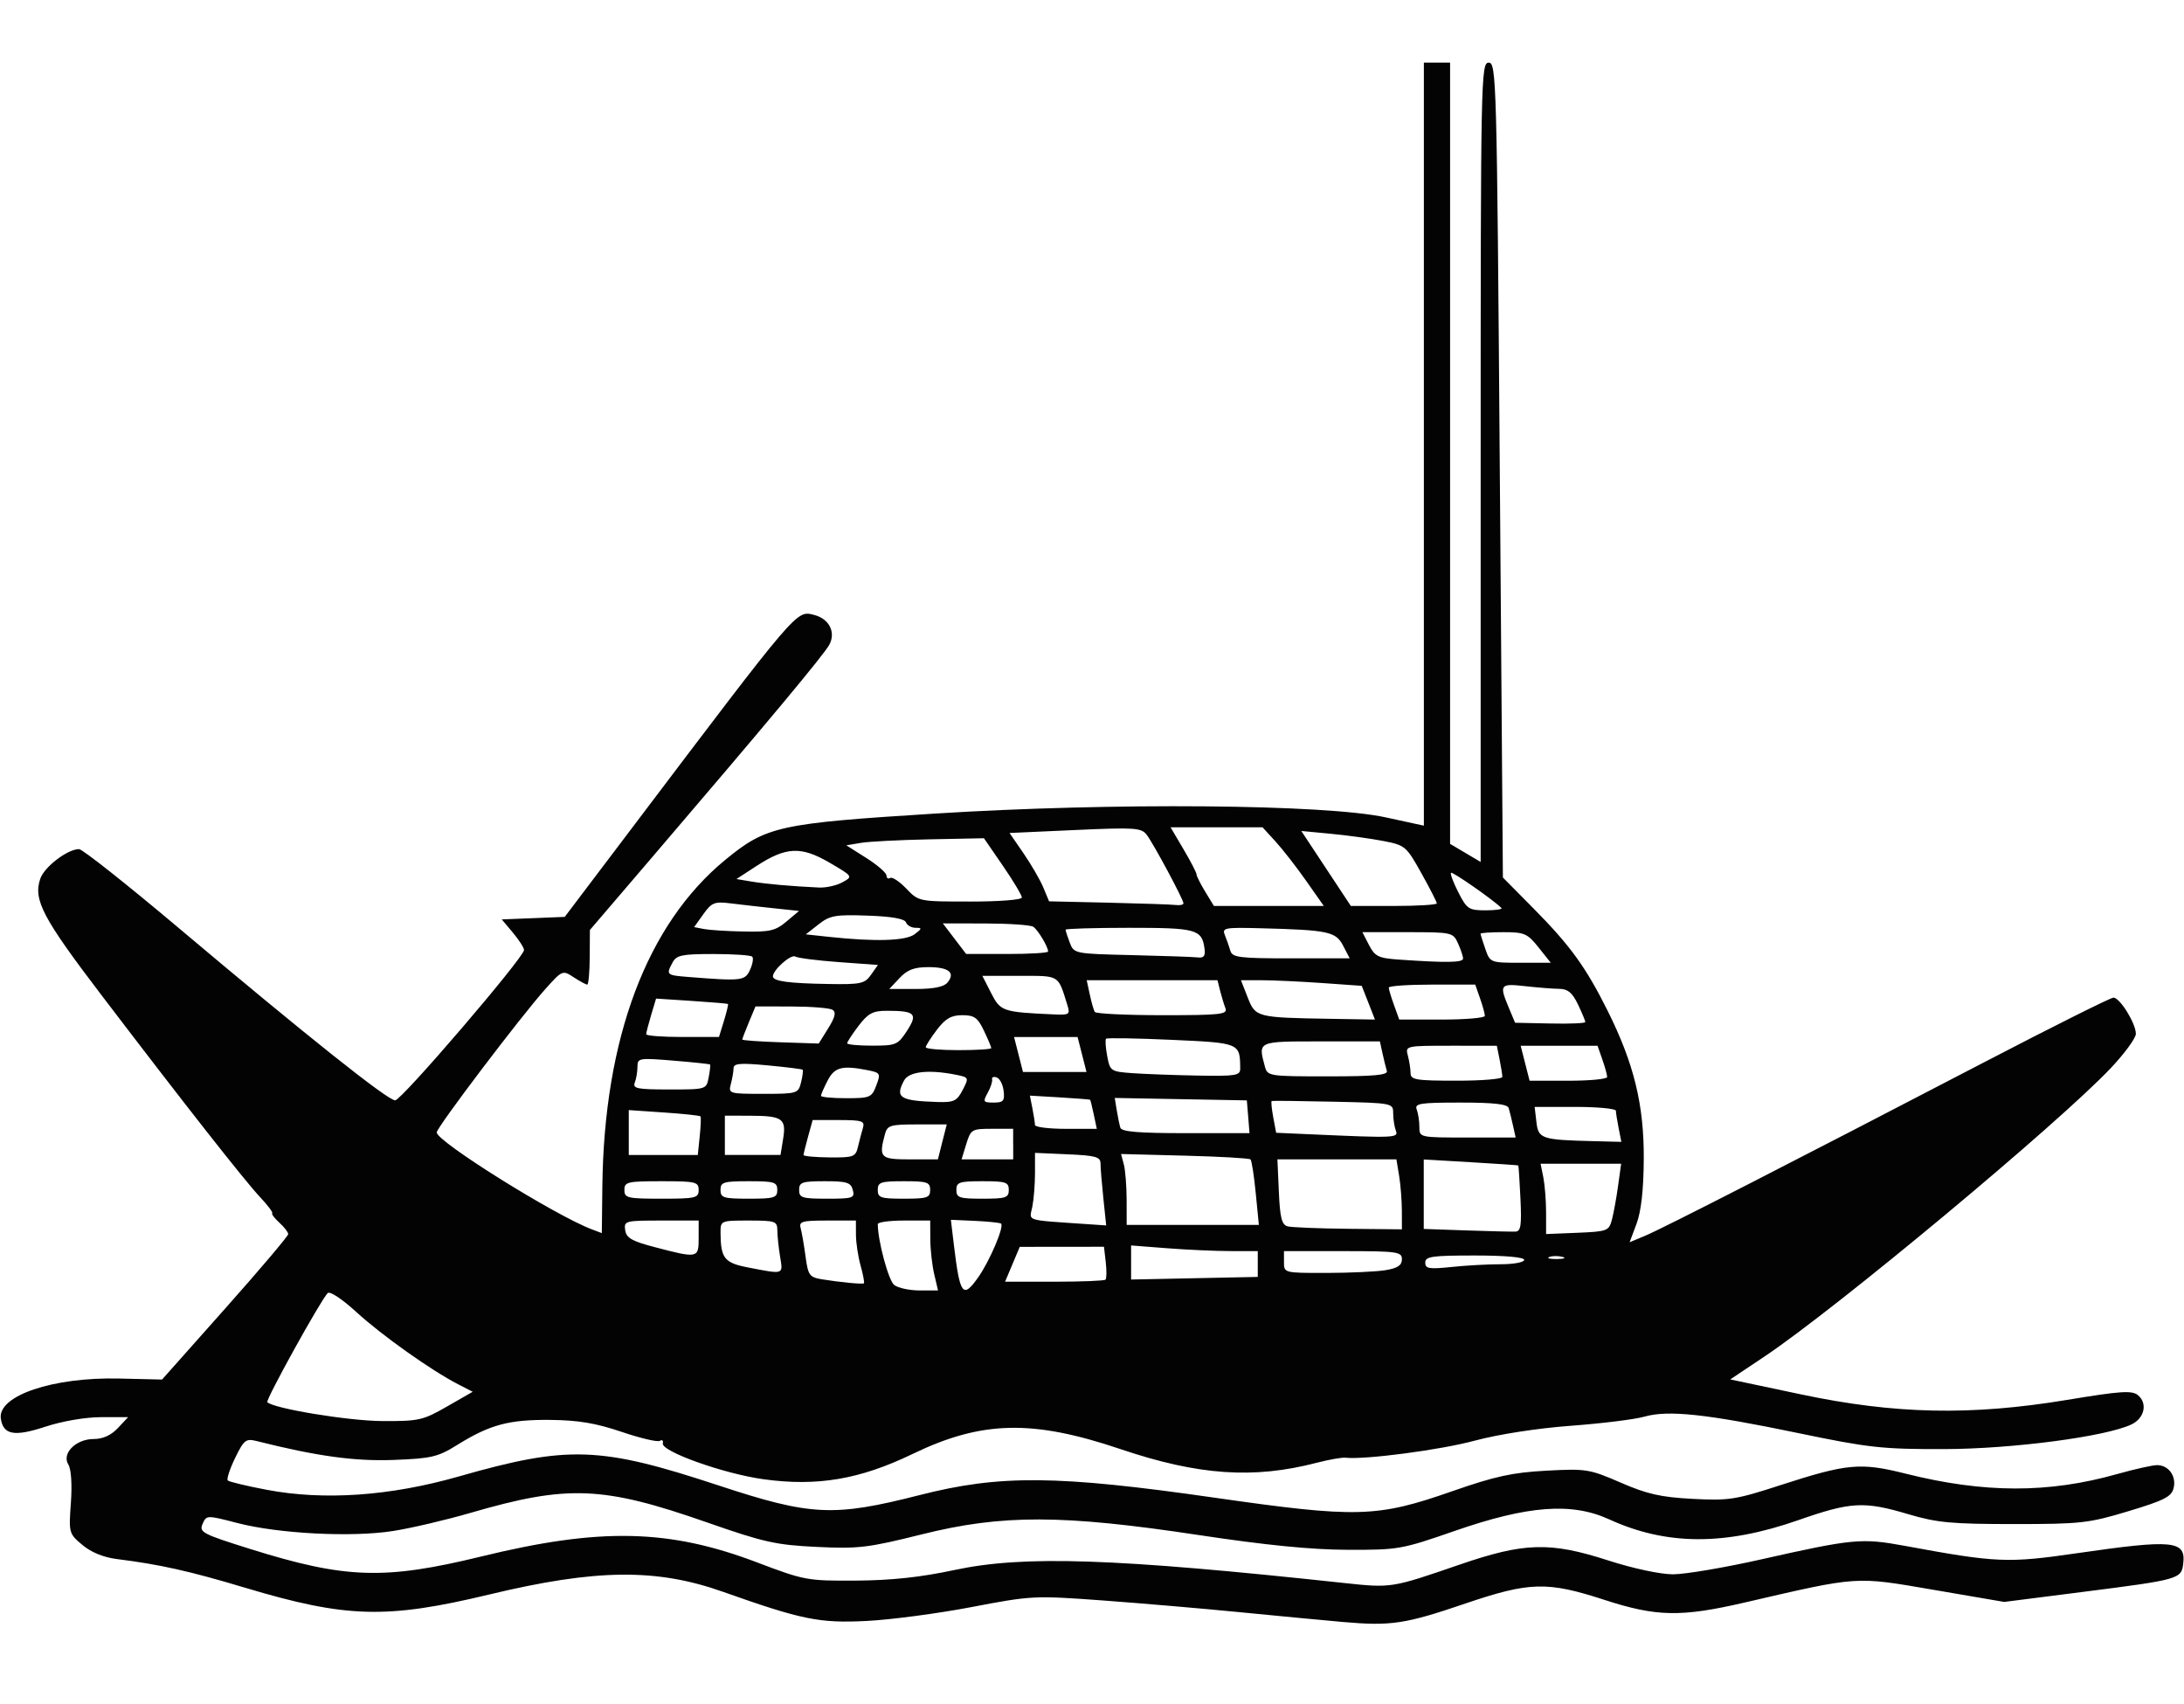 <?xml version="1.0" encoding="utf-8"?>
<!-- Generator: Adobe Illustrator 24.0.2, SVG Export Plug-In . SVG Version: 6.00 Build 0)  -->
<svg version="1.1"
	 id="svg2985" xmlns:cc="http://creativecommons.org/ns#" xmlns:dc="http://purl.org/dc/elements/1.1/" xmlns:inkscape="http://www.inkscape.org/namespaces/inkscape" xmlns:rdf="http://www.w3.org/1999/02/22-rdf-syntax-ns#" xmlns:sodipodi="http://sodipodi.sourceforge.net/DTD/sodipodi-0.dtd"
	 xmlns="http://www.w3.org/2000/svg" xmlns:xlink="http://www.w3.org/1999/xlink" x="0px" y="0px" viewBox="0 0 500 390"
	 style="enable-background:new 0 0 500 390;" xml:space="preserve">
<style type="text/css">
	.st0{fill:#030303;}
</style>
<sodipodi:namedview  bordercolor="#666666" borderopacity="1" gridtolerance="10" guidetolerance="10" id="namedview2987" inkscape:current-layer="svg2985" inkscape:cx="250" inkscape:cy="170" inkscape:pageopacity="0" inkscape:pageshadow="2" inkscape:window-height="838" inkscape:window-maximized="1" inkscape:window-width="1600" inkscape:window-x="-8" inkscape:window-y="-8" inkscape:zoom="1" objecttolerance="10" pagecolor="#ffffff" showgrid="false">
	</sodipodi:namedview>
<path id="path2997-1" inkscape:connector-curvature="0" class="st0" d="M307.46,371.23c-4.4-0.39-14.98-1.39-23.5-2.23
	c-8.52-0.84-22.7-2.05-31.51-2.7c-15.66-1.14-16.31-1.11-30,1.51c-7.7,1.47-18.49,2.9-23.99,3.18c-10.86,0.55-14.82-0.25-32.97-6.68
	c-15.22-5.39-29.1-5.23-53.45,0.62c-23.56,5.66-32.78,5.4-56-1.56c-12.67-3.8-19.38-5.3-29.32-6.55c-3.02-0.38-5.88-1.55-7.87-3.23
	c-3.07-2.58-3.12-2.76-2.62-9.64c0.3-4.21,0.07-7.71-0.58-8.75c-1.58-2.53,1.71-5.85,5.81-5.85c2.09,0,3.97-0.85,5.52-2.5l2.35-2.5
	h-6.15c-3.62,0-8.88,0.9-12.78,2.18c-7.12,2.34-9.65,1.88-10.21-1.83c-0.79-5.25,11.88-9.55,27.1-9.19l9.81,0.23l14.44-16.24
	c7.94-8.93,14.44-16.6,14.44-17.04c0-0.44-0.9-1.61-2.01-2.61c-1.1-1-1.85-1.98-1.65-2.17c0.2-0.2-1.04-1.84-2.74-3.65
	c-3.61-3.84-17.6-21.66-36.3-46.21C9.75,210.07,7.58,205.94,9.22,201.12c0.92-2.72,6.24-6.78,8.88-6.78
	c0.77,0,11.06,8.15,22.88,18.11c29.11,24.53,47.77,39.39,49.49,39.39c1.45,0,29.5-32.72,29.5-34.41c0-0.51-1.15-2.3-2.55-3.97
	l-2.55-3.03l7.21-0.29l7.21-0.29l15.59-20.6c38.13-50.4,37.4-49.54,41.5-48.51c3.45,0.87,5.02,3.95,3.48,6.83
	c-1.21,2.25-13.99,17.59-40.26,48.28l-14.55,17l-0.04,6.25c-0.02,3.44-0.28,6.25-0.57,6.25s-1.69-0.76-3.1-1.68
	c-2.54-1.66-2.61-1.64-6.5,2.71c-5.65,6.31-24.86,31.65-24.86,32.8c0,2.08,26.97,18.93,35.46,22.16l2.34,0.89l0.12-10.67
	c0.39-33.96,10.2-60.02,28.14-74.76c9.39-7.72,12.27-8.35,47.94-10.59c40.76-2.56,89.38-2.15,103.25,0.86l8.75,1.9v-87.31V14.34h3h3
	v89.4v89.4l3.5,2.07l3.5,2.07v-91.47c0-88.13,0.07-91.47,1.84-91.47c1.77,0,1.87,3.65,2.54,93.25l0.71,93.25l6.93,7
	c8.5,8.59,12.05,13.48,17.06,23.52c6.04,12.1,8.34,21.57,8.26,33.98c-0.04,6.99-0.6,11.92-1.65,14.74l-1.59,4.24l3.61-1.51
	c4-1.67,33.77-16.9,77.39-39.6c15.73-8.18,29.12-14.88,29.77-14.88c1.47,0,5.13,5.9,5.13,8.28c0,0.98-2.58,4.51-5.75,7.86
	c-12.02,12.72-62.84,55.02-79.3,66.02l-7.81,5.22l16.18,3.42c21.52,4.55,38.88,4.91,60.86,1.28c12.37-2.05,14.93-2.22,16.3-1.09
	c2.25,1.87,1.5,5.27-1.48,6.69c-5.86,2.8-27.32,5.62-43,5.65c-14.05,0.03-17.15-0.31-33.12-3.63c-21.19-4.41-29.95-5.35-35.38-3.8
	c-2.2,0.63-9.79,1.57-16.86,2.09c-7.65,0.57-16.56,1.95-22,3.41c-7.9,2.13-25.1,4.39-29.62,3.9c-0.81-0.09-3.77,0.44-6.57,1.16
	c-14.44,3.76-27.1,2.88-44.85-3.11c-20.2-6.82-31.8-6.56-47.67,1.1c-12.06,5.82-21.81,7.47-34.11,5.78
	c-9.13-1.26-23.49-6.38-23.05-8.22c0.15-0.64-0.16-0.9-0.68-0.57s-4.47-0.6-8.77-2.06c-5.88-1.99-9.93-2.67-16.32-2.73
	c-9.44-0.09-13.82,1.08-21.24,5.69c-4.5,2.8-5.92,3.14-14.63,3.47c-8.9,0.34-17.56-0.85-31.35-4.32c-2.47-0.62-2.91-0.28-4.94,3.89
	c-1.22,2.52-1.98,4.83-1.67,5.13c0.3,0.3,4.33,1.27,8.94,2.14c13.09,2.48,28.22,1.43,43.89-3.04c25.09-7.17,32.37-6.92,59.5,2.03
	c21.21,6.99,26.35,7.24,46.08,2.21c18.35-4.68,31.42-4.57,67.42,0.59c32.74,4.69,37.21,4.57,54.5-1.47
	c9.8-3.42,13.75-4.28,21.55-4.7c9.12-0.49,9.88-0.36,17,2.73c6.03,2.62,9.18,3.34,16.45,3.72c8.3,0.44,9.86,0.2,20.08-3.12
	c15.33-4.97,18.35-5.25,28.71-2.65c17.96,4.5,32.71,4.53,48.44,0.09c3.98-1.12,8.09-2.04,9.13-2.04c2.65,0,4.47,2.55,3.78,5.29
	c-0.49,1.94-2.18,2.8-10.36,5.26c-9.12,2.75-10.89,2.94-26.28,2.94c-14.19,0-17.56-0.32-24.06-2.25
	c-10.16-3.02-13.16-2.86-25.17,1.34c-16.83,5.88-30.23,5.83-43.35-0.17c-8.59-3.93-18.61-3.17-35.42,2.67
	c-12.11,4.21-12.87,4.34-24.5,4.3c-8.32-0.03-18.76-1.07-34-3.37c-31.25-4.72-45.04-4.76-63.5-0.15c-12.26,3.06-14.46,3.32-24,2.86
	c-9.34-0.45-12.1-1.06-25-5.57c-23.99-8.39-32-8.71-54.41-2.18c-5.55,1.61-13.46,3.46-17.59,4.11c-9.45,1.48-26.17,0.62-35.6-1.82
	c-7.06-1.83-7.11-1.83-8,0.2c-0.83,1.89-0.04,2.3,10.87,5.72c21.87,6.85,30.79,7.13,52.97,1.72c27.15-6.63,42.9-6.3,63.04,1.34
	c10.91,4.14,11.54,4.26,22.73,4.19c8.07-0.05,14.78-0.77,22.5-2.42c15.92-3.4,36.43-2.72,89.33,2.98
	c10.7,1.15,10.81,1.13,26.15-4.15c14.99-5.17,20.85-5.34,34.29-1c5.63,1.82,11.88,3.15,14.77,3.15c2.75,0,11.86-1.54,20.24-3.43
	c20.9-4.71,22.95-4.9,32.73-3.1c21.13,3.9,23.6,4.01,39.59,1.69c21.94-3.18,24.86-2.9,24.24,2.37c-0.42,3.56-0.85,3.68-23.16,6.52
	l-17.83,2.27l-16.17-2.77c-18.08-3.1-16.94-3.18-43.17,2.89c-14.69,3.4-20.23,3.29-32.24-0.61c-13.05-4.24-17.07-4.13-31.76,0.85
	C321.67,371.71,318.46,372.19,307.46,371.23L307.46,371.23z M102.34,321.91l5.88-3.37l-3.38-1.74c-6.12-3.15-17.42-11.17-23.25-16.5
	c-3.29-3.01-6.09-4.86-6.58-4.34c-1.72,1.82-14.27,24.51-13.81,24.96c1.47,1.47,18.53,4.27,26.27,4.32
	C95.9,325.29,96.82,325.08,102.34,321.91L102.34,321.91z M213.87,291.6c-0.48-2.06-0.88-5.66-0.89-8l-0.02-4.25h-6
	c-3.3,0-6,0.37-6,0.82c0,3.82,2.46,12.93,3.76,13.93c0.89,0.69,3.52,1.25,5.83,1.25h4.2L213.87,291.6L213.87,291.6z M223.87,292.46
	c2.71-3.8,6.17-11.96,5.28-12.43c-0.39-0.2-3.12-0.48-6.08-0.61l-5.38-0.24l0.7,5.83C219.76,296.38,220.43,297.29,223.87,292.46
	L223.87,292.46z M197.03,289.69c-0.59-2.11-1.07-5.31-1.07-7.09l-0.01-3.25h-6.57c-5.77,0-6.51,0.21-6.08,1.75
	c0.27,0.96,0.77,3.87,1.12,6.47c0.59,4.35,0.89,4.76,3.83,5.24c4.06,0.66,9.1,1.15,9.52,0.91
	C197.95,293.62,197.62,291.81,197.03,289.69L197.03,289.69z M253.09,292.88c0.26-0.26,0.28-2.06,0.06-4l-0.41-3.53l-9.64,0.01
	l-9.64,0.01l-1.68,3.99l-1.68,3.99h11.26C247.55,293.35,252.83,293.14,253.09,292.88L253.09,292.88z M287.95,289.3v-2.95l-6.25-0.01
	c-3.44,0-9.96-0.3-14.5-0.65l-8.25-0.64l0,3.9l0,3.9l14.5-0.3l14.5-0.3V289.3L287.95,289.3z M178.59,287.6
	c-0.34-2.06-0.62-4.76-0.63-6c-0.01-2.1-0.44-2.25-6.51-2.25c-6.43,0-6.5,0.03-6.49,2.75c0.03,5.89,0.86,6.94,6.32,7.99
	C179.57,291.69,179.28,291.79,178.59,287.6L178.59,287.6z M317.2,290.71c2.77-0.46,3.75-1.11,3.75-2.49c0-1.73-0.98-1.87-13.5-1.87
	h-13.5v2.5c0,2.5,0.01,2.5,9.75,2.49C309.06,291.33,315.14,291.05,317.2,290.71L317.2,290.71z M343.6,289.35
	c2.94,0,5.35-0.45,5.35-1c0-0.61-4.44-1-11.33-1c-9.8,0-11.33,0.22-11.33,1.63c0,1.39,0.87,1.53,5.98,1
	C335.55,289.63,340.65,289.35,343.6,289.35L343.6,289.35z M357.68,287.66c-0.97-0.25-2.32-0.24-3,0.04
	c-0.68,0.27,0.12,0.48,1.77,0.46S358.66,287.91,357.68,287.66L357.68,287.66z M159.95,283.35v-4h-8.57c-8.26,0-8.56,0.08-8.25,2.2
	c0.26,1.79,1.52,2.52,6.82,3.9C159.79,288.03,159.95,287.99,159.95,283.35L159.95,283.35z M348.09,274.33
	c-0.2-4.12-0.42-7.53-0.5-7.59c-0.08-0.06-4.98-0.39-10.89-0.74l-10.75-0.63v7.95v7.95l9.75,0.34c5.36,0.18,10.42,0.31,11.25,0.27
	C348.18,281.83,348.38,280.45,348.09,274.33L348.09,274.33z M369.03,279.16c0.39-1.48,1.03-4.97,1.41-7.75l0.7-5.06h-9.22h-9.22
	l0.63,3.13c0.34,1.72,0.63,5.34,0.63,8.04v4.92l7.18-0.29C367.98,281.86,368.34,281.73,369.03,279.16L369.03,279.16z M320.94,277.1
	c-0.01-2.34-0.29-5.94-0.63-8l-0.62-3.75l-13.62,0l-13.62,0l0.33,7.44c0.26,5.94,0.67,7.53,2,7.89c0.92,0.24,7.19,0.49,13.92,0.56
	l12.25,0.12L320.94,277.1L320.94,277.1z M252.6,274.26c-0.36-3.41-0.65-7-0.65-7.97c0-1.51-1.11-1.82-7.5-2.1l-7.5-0.33l0,4.63
	c0,2.54-0.27,6-0.61,7.69c-0.68,3.4-1.96,2.99,12.51,3.99l4.4,0.3L252.6,274.26L252.6,274.26z M287.49,273.1
	c-0.39-3.99-0.93-7.47-1.2-7.74c-0.27-0.27-7.05-0.66-15.06-0.86l-14.58-0.38l0.63,2.36c0.35,1.3,0.64,4.95,0.65,8.11l0.01,5.75
	h15.13h15.13L287.49,273.1L287.49,273.1z M159.95,272.35c0-1.84-0.67-2-8.5-2s-8.5,0.16-8.5,2s0.67,2,8.5,2
	S159.95,274.19,159.95,272.35z M177.95,272.35c0-1.79-0.67-2-6.5-2s-6.5,0.21-6.5,2s0.67,2,6.5,2S177.95,274.14,177.95,272.35z
	 M195.24,272.35c-0.45-1.71-1.36-2-6.41-2c-5.22,0-5.88,0.23-5.88,2c0,1.79,0.67,2,6.41,2C195.27,274.35,195.73,274.2,195.24,272.35
	z M212.95,272.35c0-1.78-0.67-2-6-2s-6,0.22-6,2s0.67,2,6,2S212.95,274.13,212.95,272.35z M230.95,272.35c0-1.78-0.67-2-6-2
	s-6,0.22-6,2s0.67,2,6,2S230.95,274.13,230.95,272.35z M196.44,262.4c0.33-1.4,0.84-3.34,1.13-4.3c0.45-1.53-0.24-1.75-5.5-1.75
	h-6.02l-1.04,3.75c-0.57,2.06-1.04,3.98-1.05,4.25c0,0.27,2.67,0.52,5.94,0.55C195.46,264.95,195.88,264.79,196.44,262.4
	L196.44,262.4z M215.73,261.35l1.02-4h-6.78c-6.18,0-6.83,0.2-7.38,2.25c-1.44,5.39-1.08,5.75,5.75,5.75h6.38L215.73,261.35
	L215.73,261.35z M231.95,261.85v-3.5h-4.83c-4.65,0-4.87,0.13-5.91,3.5l-1.07,3.5h5.91h5.91V261.85z M160.19,260.1
	c0.24-2.34,0.33-4.4,0.18-4.59c-0.14-0.19-3.9-0.59-8.34-0.89l-8.08-0.55v5.14v5.14h7.9h7.9L160.19,260.1L160.19,260.1z
	 M179.29,260.64c0.75-4.63-0.15-5.26-7.59-5.28l-5.75-0.02v4.5v4.5h6.37h6.37L179.29,260.64L179.29,260.64z M370.57,258.22
	c-0.34-1.72-0.63-3.52-0.63-4c0-0.48-4.18-0.88-9.3-0.88h-9.3l0.4,3.44c0.45,3.87,1.13,4.1,13.07,4.4l6.38,0.16L370.57,258.22
	L370.57,258.22z M319.56,258.77c-0.33-0.87-0.61-2.65-0.61-3.95c0-2.36-0.05-2.37-13.75-2.67c-7.56-0.17-13.89-0.24-14.06-0.16
	c-0.17,0.08-0.01,1.75,0.35,3.71l0.67,3.56l7.65,0.34C319.52,260.48,320.2,260.45,319.56,258.77L319.56,258.77z M346.38,257.6
	c-0.33-1.51-0.78-3.31-0.99-4c-0.28-0.9-3.38-1.25-11.02-1.25c-9.29,0-10.56,0.2-10.03,1.58c0.33,0.87,0.61,2.67,0.61,4
	c0,2.41,0.03,2.42,11.02,2.42h11.02L346.38,257.6L346.38,257.6z M285.76,255.6l-0.31-3.75l-15.12-0.28l-15.12-0.28l0.45,2.78
	c0.25,1.53,0.62,3.34,0.83,4.03c0.29,0.93,4.18,1.25,14.98,1.25h14.59L285.76,255.6L285.76,255.6z M250.41,255.1
	c-0.38-1.79-0.76-3.31-0.83-3.39c-0.07-0.08-3.21-0.32-6.97-0.55l-6.83-0.4l0.58,2.92c0.32,1.61,0.58,3.31,0.58,3.8
	c0,0.48,3.19,0.88,7.08,0.88h7.08L250.41,255.1L250.41,255.1z M220.39,249.47c1.47-2.85,1.45-2.89-1.6-3.5
	c-6.17-1.23-10.71-0.73-11.81,1.32c-2.11,3.93-0.99,4.65,7.69,4.93C218.38,252.33,219.08,252,220.39,249.47L220.39,249.47z
	 M229.77,249.68c-0.17-1.47-0.89-2.86-1.6-3.09c-0.7-0.23-1.17-0.04-1.04,0.42c0.13,0.46-0.32,1.86-1,3.09
	c-1.15,2.08-1.05,2.25,1.35,2.25C229.71,252.35,230.04,251.97,229.77,249.68L229.77,249.68z M200.61,248.45
	c1.04-2.75,0.94-2.93-1.91-3.5c-5.87-1.17-7.63-0.73-9.22,2.35c-0.84,1.62-1.53,3.2-1.53,3.5s2.6,0.55,5.78,0.55
	C199.19,251.35,199.57,251.19,200.61,248.45L200.61,248.45z M183.39,247.73c0.36-1.44,0.52-2.74,0.36-2.9
	c-0.16-0.15-3.79-0.6-8.05-1c-6.24-0.58-7.75-0.45-7.76,0.65c-0.01,0.75-0.29,2.38-0.62,3.62c-0.59,2.2-0.41,2.25,7.41,2.25
	C182.53,250.35,182.75,250.28,183.39,247.73L183.39,247.73z M162.24,246.6c0.29-1.51,0.44-2.84,0.32-2.96
	c-0.11-0.12-3.9-0.52-8.41-0.89c-7.84-0.65-8.21-0.59-8.21,1.38c0,1.13-0.27,2.77-0.61,3.64c-0.52,1.37,0.55,1.58,7.88,1.58
	C161.69,249.35,161.72,249.34,162.24,246.6L162.24,246.6z M343.94,246.47c0-0.48-0.28-2.28-0.63-4l-0.63-3.13H332.2
	c-10.39,0-10.49,0.02-9.89,2.25c0.33,1.24,0.61,3.04,0.62,4c0.01,1.55,1.19,1.75,10.51,1.75
	C339.22,247.35,343.94,246.96,343.94,246.47L343.94,246.47z M367.94,246.5c0-0.47-0.49-2.27-1.1-4l-1.1-3.15h-8.8h-8.8l1.02,4
	l1.02,4h8.88C363.95,247.35,367.94,246.97,367.94,246.5L367.94,246.5z M283.93,244.6c-0.05-5.91-0.01-5.9-15.72-6.61
	c-8.02-0.36-14.76-0.48-14.99-0.25c-0.22,0.22-0.11,2.01,0.26,3.96c0.65,3.46,0.8,3.56,5.81,3.92c2.83,0.2,9.54,0.45,14.9,0.55
	C282.89,246.33,283.94,246.16,283.93,244.6L283.93,244.6z M317.5,245.1c-0.21-0.69-0.66-2.49-0.99-4l-0.6-2.75h-13.48
	c-14.64,0-14.42-0.1-12.85,5.75c0.59,2.2,0.94,2.25,14.45,2.25C314.65,246.35,317.79,246.06,317.5,245.1L317.5,245.1z
	 M247.72,241.35l-1.02-4h-7.27h-7.27l1.02,4l1.02,4h7.27h7.27L247.72,241.35z M226.94,239.88c0-0.26-0.76-2.06-1.69-4
	c-1.42-2.98-2.2-3.53-4.95-3.53c-2.53,0-3.84,0.76-5.81,3.34c-1.4,1.84-2.55,3.64-2.55,4s3.38,0.66,7.5,0.66
	S226.94,240.14,226.94,239.88L226.94,239.88z M190.61,231.12c-0.64-0.41-4.88-0.75-9.41-0.76l-8.24-0.02l-1.51,3.62
	c-0.83,1.99-1.51,3.77-1.51,3.96c0,0.19,3.94,0.47,8.75,0.63l8.75,0.29l2.17-3.49C191.18,232.84,191.46,231.66,190.61,231.12
	L190.61,231.12z M207.65,235.92c2.54-3.92,1.87-4.58-4.66-4.58c-3.15,0-4.24,0.58-6.42,3.43c-1.44,1.89-2.62,3.69-2.62,4
	s2.59,0.56,5.75,0.55C205.13,239.32,205.56,239.14,207.65,235.92L207.65,235.92z M165.74,233.65c0.62-2.03,1.04-3.77,0.92-3.87
	c-0.12-0.09-3.87-0.41-8.34-0.7l-8.12-0.53l-1.13,3.76c-0.62,2.07-1.13,4.05-1.13,4.4s3.75,0.63,8.33,0.63h8.33L165.74,233.65
	L165.74,233.65z M362.94,233.92c0-0.28-0.76-2.1-1.69-4.04c-1.27-2.67-2.31-3.54-4.25-3.56c-1.41-0.01-4.93-0.29-7.81-0.61
	c-5.79-0.65-5.99-0.39-3.79,4.88l1.46,3.49l8.04,0.17C359.32,234.35,362.94,234.2,362.94,233.92z M313.27,229.49l-1.52-3.86
	l-9.06-0.64c-4.98-0.35-11.2-0.64-13.82-0.64h-4.77l1.55,3.95c1.78,4.54,2.03,4.6,18.96,4.88l10.17,0.17L313.27,229.49
	L313.27,229.49z M339.94,232.5c0-0.47-0.49-2.27-1.1-4l-1.1-3.15h-9.9c-5.45,0-9.9,0.31-9.9,0.68s0.54,2.17,1.2,4l1.2,3.32h9.8
	C335.53,233.35,339.94,232.97,339.94,232.5L339.94,232.5z M244.38,230.1c-2.21-7.1-1.65-6.75-10.93-6.75h-8.55l2.01,3.94
	c2.14,4.19,2.6,4.35,14.35,4.88C244.79,232.34,245.03,232.18,244.38,230.1L244.38,230.1z M280.55,230.76
	c-0.34-0.88-0.88-2.68-1.22-4l-0.6-2.41h-14.97h-14.97l0.7,3.25c0.38,1.79,0.9,3.59,1.14,4c0.24,0.41,7.21,0.75,15.49,0.75
	C279.46,232.35,281.09,232.17,280.55,230.76L280.55,230.76z M216.91,224.89c1.88-2.27,0.31-3.54-4.35-3.54
	c-3.26,0-4.82,0.59-6.62,2.5l-2.35,2.5h6.05C213.73,226.35,216.09,225.87,216.91,224.89z M199.41,223.1l1.58-2.25l-8.95-0.65
	c-4.92-0.36-9.41-0.93-9.96-1.27c-0.99-0.61-5.13,3.06-5.13,4.54c0,1.1,3.56,1.59,12.69,1.74
	C197.08,225.34,197.97,225.14,199.41,223.1L199.41,223.1z M171.72,221.95c0.6-1.32,0.82-2.67,0.49-3c-0.33-0.33-4.33-0.6-8.9-0.6
	c-7.18,0-8.44,0.26-9.33,1.93c-1.53,2.85-1.45,2.92,3.71,3.33C169.87,224.57,170.56,224.49,171.72,221.95L171.72,221.95z
	 M334.95,219.4c0-0.52-0.52-2.1-1.16-3.5c-1.13-2.49-1.39-2.55-11.53-2.55h-10.36l1.52,2.95c1.35,2.6,2.14,2.99,6.78,3.32
	C331.11,220.38,334.95,220.32,334.95,219.4L334.95,219.4z M352.24,216.85c-2.55-3.2-3.24-3.5-8.04-3.5c-2.89,0-5.25,0.16-5.25,0.35
	c0,0.19,0.49,1.77,1.1,3.5c1.09,3.12,1.15,3.15,8.04,3.15h6.94L352.24,216.85L352.24,216.85z M275.76,217.1
	c-0.61-4.41-1.86-4.75-17.24-4.75c-8.01,0-14.57,0.2-14.57,0.43s0.43,1.58,0.96,2.97c0.96,2.52,1.07,2.54,14.25,2.85
	c7.31,0.17,14.1,0.41,15.1,0.53C275.61,219.29,275.99,218.78,275.76,217.1L275.76,217.1z M307.5,216.46
	c-1.68-3.25-3.34-3.6-18.94-4.01c-8.23-0.21-8.83-0.1-8.14,1.58c0.41,1,0.97,2.6,1.25,3.56c0.45,1.55,2,1.75,13.91,1.75H309
	L307.5,216.46L307.5,216.46z M239.95,217.78c0-1.09-2.31-4.94-3.4-5.67c-0.61-0.4-5.51-0.74-10.9-0.75l-9.8-0.02l2.67,3.5l2.67,3.5
	h9.38C235.72,218.35,239.95,218.09,239.95,217.78L239.95,217.78z M209.39,213.82c1.73-1.3,1.75-1.47,0.22-1.47
	c-0.95,0-1.94-0.56-2.2-1.25c-0.32-0.83-3.29-1.35-8.78-1.54c-7.38-0.26-8.63-0.04-11.23,2l-2.92,2.29l5.49,0.59
	C200.49,215.56,207.37,215.34,209.39,213.82L209.39,213.82z M180.04,210.92l2.89-2.43l-5.74-0.61c-3.16-0.33-7.61-0.84-9.89-1.12
	c-3.73-0.46-4.36-0.21-6.27,2.46l-2.12,2.97l2.27,0.44c1.25,0.24,5.35,0.5,9.12,0.57C176.22,213.33,177.55,213.02,180.04,210.92
	L180.04,210.92z M343.73,207.81c-1.84-1.84-11.21-8.38-11.54-8.05c-0.22,0.22,0.54,2.24,1.69,4.49c1.94,3.8,2.39,4.1,6.24,4.1
	C342.41,208.35,344.03,208.11,343.73,207.81L343.73,207.81z M270.94,206.75c0-0.87-6.81-13.57-8.41-15.68
	c-1.23-1.62-2.67-1.72-16.38-1.1l-15.03,0.68l3.23,4.69c1.77,2.58,3.81,6.1,4.52,7.82l1.3,3.13l13.64,0.31
	c7.5,0.17,14.43,0.41,15.39,0.53C270.15,207.25,270.94,207.08,270.94,206.75L270.94,206.75z M299.03,201.6
	c-2.22-3.16-5.37-7.21-7.01-9l-2.97-3.25h-10.53h-10.53l2.97,5.04c1.64,2.77,2.98,5.36,2.98,5.75c0,0.39,0.9,2.17,1.99,3.96
	l1.98,3.25h12.58h12.58L299.03,201.6L299.03,201.6z M328.94,206.76c0-0.32-1.6-3.45-3.55-6.94c-3.44-6.16-3.71-6.38-8.75-7.35
	c-2.86-0.55-8.24-1.29-11.96-1.64l-6.76-0.64l5.67,8.58l5.67,8.58h9.84C324.51,207.35,328.94,207.08,328.94,206.76L328.94,206.76z
	 M233.94,205.41c0-0.51-1.95-3.78-4.34-7.25l-4.34-6.31l-12.41,0.25c-6.82,0.14-13.91,0.5-15.75,0.81l-3.35,0.56l4.6,2.91
	c2.53,1.6,4.6,3.4,4.6,4c0,0.59,0.38,0.85,0.85,0.56c0.47-0.29,2.13,0.81,3.69,2.44c2.83,2.96,2.86,2.96,14.65,2.96
	C228.8,206.35,233.94,205.94,233.94,205.41L233.94,205.41z M192.87,201.93c2.42-1.34,2.42-1.35-3-4.51
	c-6.49-3.78-9.92-3.62-16.71,0.8l-4.56,2.97l3.42,0.57c3.32,0.56,9.27,1.09,15.42,1.37C189.09,203.22,191.53,202.67,192.87,201.93
	L192.87,201.93z"/>
</svg>
